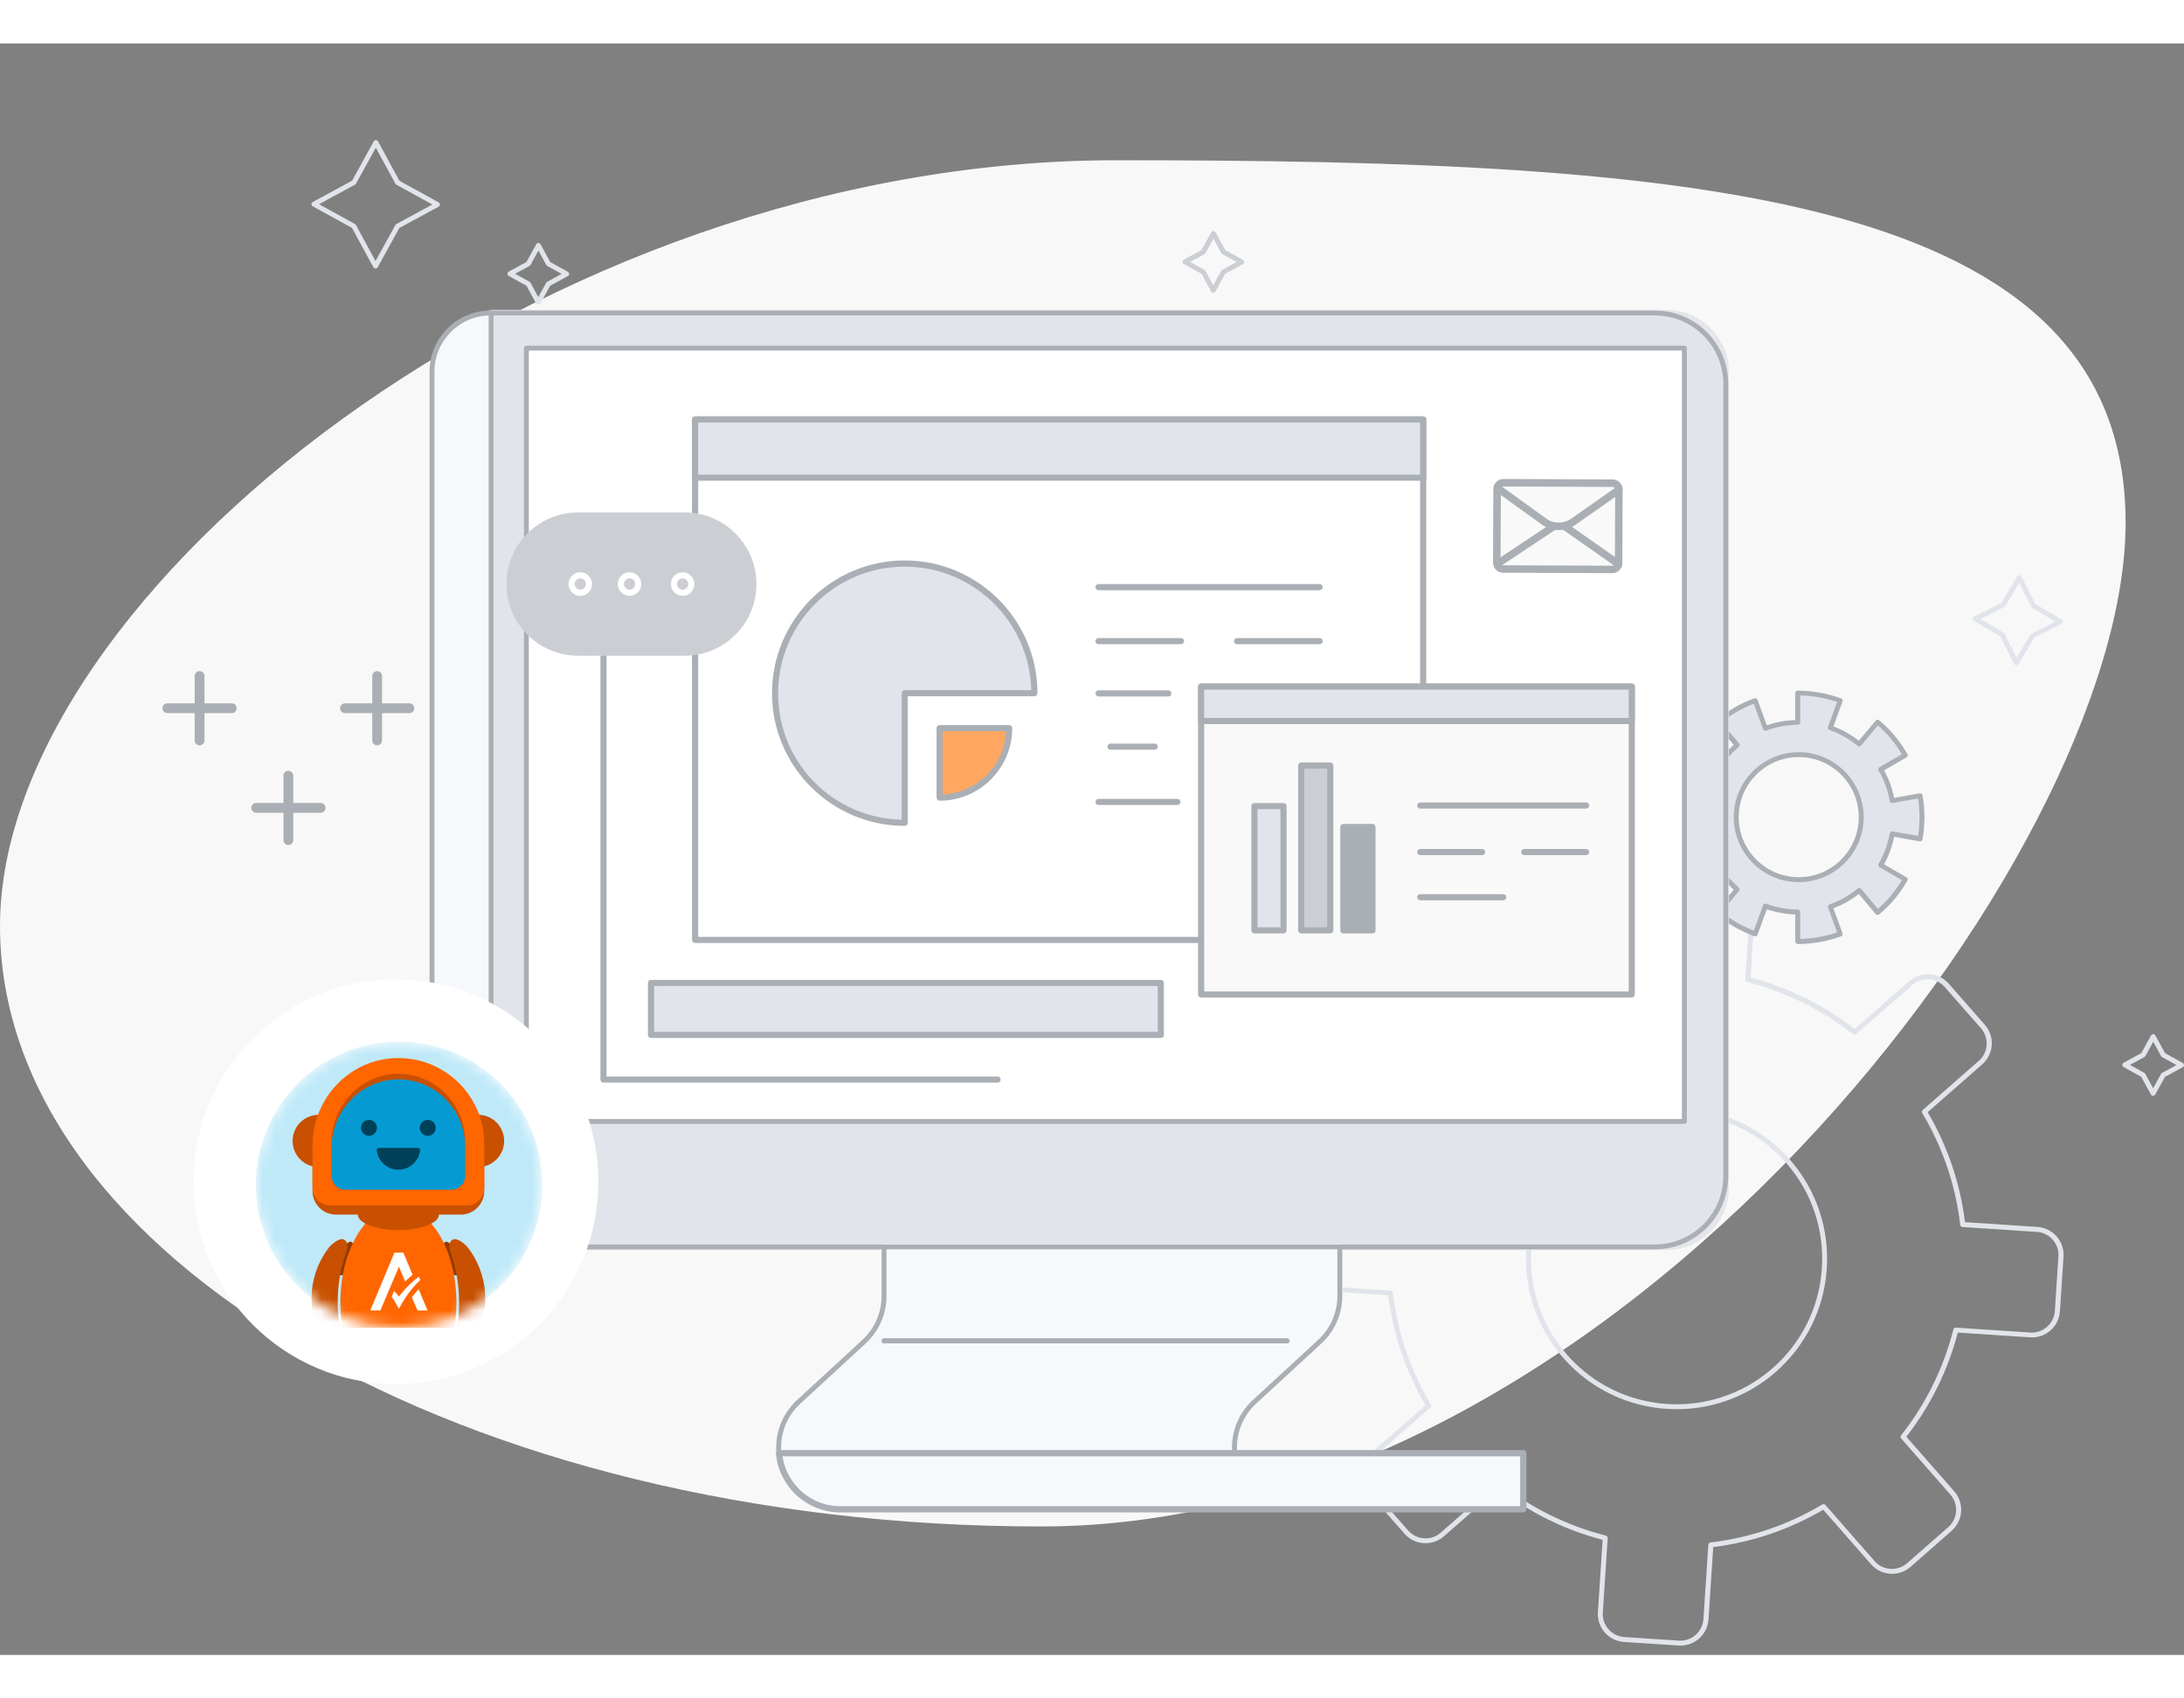 <svg width="180" height="140" viewBox="0 0 187 138" fill="none" xmlns="http://www.w3.org/2000/svg">
<rect x="0" y="0" width="187" height="138" fill="#808080" stroke="none"/>
<path d="M182 41.051C182 69.45 138.367 127 89.138 127C39.908 127 0 103.978 0 75.58C0 47.181 46.364 10 95.594 10C144.823 10 182 12.652 182 41.051Z" fill="#F8F8F8"/>
<path d="M143.885 137.199C143.835 137.199 143.78 137.199 143.726 137.195L139.048 136.889C138.41 136.847 137.827 136.557 137.403 136.079C136.984 135.597 136.774 134.984 136.816 134.342L137.223 128.142C133.963 127.29 130.968 125.809 128.308 123.741L123.635 127.84C123.152 128.259 122.531 128.473 121.898 128.427C121.26 128.385 120.677 128.096 120.253 127.617L117.161 124.093C116.742 123.611 116.532 122.998 116.574 122.357C116.616 121.715 116.905 121.136 117.384 120.712L122.057 116.613C120.354 113.706 119.28 110.539 118.86 107.195L112.66 106.788C111.343 106.7 110.34 105.559 110.428 104.241L110.734 99.564C110.776 98.926 111.066 98.343 111.544 97.919C112.022 97.5 112.643 97.29 113.281 97.332L119.481 97.739C120.333 94.479 121.814 91.484 123.882 88.82L119.783 84.146C119.364 83.664 119.154 83.047 119.196 82.409C119.238 81.772 119.527 81.189 120.006 80.765L123.53 77.673C124.012 77.253 124.633 77.04 125.267 77.086C125.904 77.128 126.487 77.417 126.911 77.895L131.01 82.569C133.917 80.866 137.085 79.792 140.428 79.372L140.835 73.171C140.923 71.854 142.06 70.856 143.382 70.94L148.059 71.246C148.697 71.288 149.28 71.577 149.704 72.055C150.123 72.538 150.333 73.15 150.291 73.792L149.884 79.993C153.144 80.845 156.139 82.326 158.803 84.394L163.477 80.295C163.959 79.876 164.572 79.662 165.214 79.708C165.851 79.75 166.435 80.039 166.858 80.517L169.95 84.041C170.37 84.524 170.579 85.141 170.537 85.778C170.496 86.416 170.206 86.999 169.728 87.423L165.054 91.522C166.758 94.429 167.832 97.596 168.251 100.94L174.452 101.347C175.769 101.435 176.772 102.576 176.684 103.893L176.377 108.571C176.335 109.209 176.046 109.792 175.568 110.215C175.085 110.635 174.473 110.845 173.831 110.803L167.63 110.396C166.779 113.656 165.298 116.651 163.229 119.315L167.328 123.988C167.748 124.471 167.957 125.088 167.915 125.725C167.873 126.363 167.584 126.946 167.106 127.37L163.582 130.462C162.587 131.33 161.073 131.234 160.205 130.239L156.11 125.566C153.203 127.269 150.035 128.343 146.692 128.763L146.285 134.963C146.201 136.226 145.148 137.199 143.898 137.199H143.885ZM128.3 123.259C128.346 123.259 128.392 123.275 128.43 123.305C131.123 125.427 134.173 126.934 137.496 127.781C137.592 127.806 137.659 127.898 137.655 127.999L137.236 134.372C137.202 134.896 137.374 135.404 137.722 135.802C138.07 136.201 138.553 136.436 139.077 136.469L143.755 136.776C144.829 136.851 145.781 136.02 145.853 134.934L146.272 128.561C146.281 128.461 146.356 128.381 146.457 128.368C149.863 127.966 153.085 126.871 156.03 125.117C156.118 125.067 156.228 125.083 156.295 125.159L160.507 129.963C161.224 130.781 162.474 130.865 163.292 130.147L166.816 127.055C167.215 126.707 167.45 126.225 167.483 125.7C167.517 125.176 167.345 124.664 166.997 124.27L162.785 119.466C162.718 119.39 162.713 119.277 162.776 119.198C164.899 116.504 166.405 113.454 167.253 110.132C167.278 110.035 167.362 109.964 167.471 109.972L173.843 110.392C174.917 110.463 175.87 109.637 175.941 108.55L176.247 103.872C176.319 102.786 175.492 101.846 174.405 101.775L168.033 101.355C167.932 101.347 167.853 101.271 167.84 101.171C167.437 97.764 166.342 94.542 164.589 91.597C164.538 91.509 164.555 91.4 164.631 91.333L169.434 87.121C169.833 86.772 170.068 86.29 170.101 85.766C170.135 85.241 169.963 84.729 169.615 84.335L166.523 80.811C166.174 80.412 165.692 80.177 165.168 80.144C164.639 80.11 164.131 80.282 163.737 80.631L158.933 84.843C158.858 84.91 158.745 84.914 158.665 84.851C155.972 82.728 152.917 81.222 149.599 80.375C149.503 80.35 149.435 80.257 149.44 80.157L149.859 73.784C149.93 72.697 149.104 71.758 148.017 71.686L143.34 71.38C142.266 71.313 141.313 72.135 141.242 73.222L140.823 79.594C140.814 79.695 140.739 79.775 140.638 79.787C137.231 80.19 134.009 81.285 131.064 83.039C130.976 83.089 130.867 83.072 130.8 82.997L126.588 78.193C126.24 77.795 125.757 77.56 125.233 77.526C124.709 77.493 124.197 77.665 123.802 78.013L120.278 81.105C119.88 81.453 119.645 81.935 119.611 82.46C119.578 82.984 119.75 83.496 120.098 83.89L124.31 88.694C124.377 88.769 124.381 88.883 124.318 88.962C122.196 91.656 120.69 94.706 119.846 98.028C119.821 98.125 119.741 98.196 119.628 98.188L113.256 97.768C112.186 97.697 111.229 98.523 111.158 99.61L110.852 104.288C110.78 105.374 111.607 106.314 112.693 106.385L119.066 106.805C119.167 106.813 119.246 106.889 119.259 106.989C119.662 110.396 120.757 113.618 122.51 116.563C122.561 116.651 122.544 116.76 122.468 116.827L117.665 121.039C117.266 121.387 117.031 121.87 116.998 122.394C116.964 122.919 117.136 123.431 117.484 123.825L120.576 127.349C120.925 127.747 121.407 127.982 121.931 128.016C122.456 128.049 122.968 127.877 123.362 127.529L128.165 123.317C128.203 123.284 128.254 123.267 128.304 123.267L128.3 123.259ZM143.554 116.957C140.16 116.957 136.774 115.632 134.244 112.993C131.862 110.509 130.59 107.241 130.666 103.801C130.737 100.361 132.147 97.151 134.635 94.769C139.765 89.852 147.942 90.024 152.859 95.155C155.242 97.638 156.513 100.906 156.437 104.346C156.366 107.786 154.956 110.996 152.469 113.379C149.977 115.77 146.763 116.957 143.554 116.957ZM134.551 112.703C139.308 117.666 147.216 117.834 152.179 113.077C154.583 110.773 155.946 107.669 156.018 104.338C156.089 101.007 154.86 97.852 152.552 95.444C147.795 90.481 139.887 90.313 134.924 95.071C132.52 97.374 131.157 100.478 131.085 103.809C131.014 107.14 132.243 110.295 134.551 112.703Z" fill="#E1E4EA"/>
<path d="M153.925 74.38V76.897C155.163 76.889 156.4 76.675 157.567 76.247L156.719 73.918C157.63 73.6 158.464 73.126 159.19 72.525L160.772 74.405C161.728 73.616 162.525 72.643 163.142 71.573L161.036 70.357C161.51 69.547 161.85 68.641 162.018 67.68L164.409 68.1C164.451 67.793 164.514 67.487 164.531 67.181L164.577 66.254L164.531 65.326C164.514 65.02 164.451 64.714 164.409 64.408L162.018 64.827C161.85 63.867 161.51 62.96 161.036 62.151L163.142 60.934C162.525 59.864 161.724 58.891 160.772 58.102L159.19 59.982C158.464 59.382 157.63 58.904 156.719 58.589L157.567 56.261C156.4 55.833 155.163 55.619 153.925 55.61V58.127C152.952 58.136 152.021 58.316 151.156 58.639L150.288 56.256C149.126 56.68 148.035 57.309 147.087 58.098L148.736 60.066C148.023 60.674 147.414 61.404 146.949 62.222L144.717 60.93C144.1 62 143.668 63.183 143.45 64.403L146.005 64.852C145.925 65.305 145.883 65.771 145.883 66.249C145.883 66.728 145.925 67.193 146.005 67.647L143.45 68.095C143.668 69.316 144.096 70.499 144.717 71.569L146.949 70.277C147.418 71.095 148.023 71.825 148.736 72.433L147.087 74.401C148.035 75.194 149.126 75.819 150.288 76.243L151.156 73.86C152.016 74.183 152.952 74.367 153.925 74.371V74.38ZM148.66 66.254C148.66 63.296 151.056 60.901 154.013 60.901C156.971 60.901 159.366 63.296 159.366 66.254C159.366 69.211 156.971 71.607 154.013 71.607C151.056 71.607 148.66 69.211 148.66 66.254Z" fill="#E1E4EA"/>
<path d="M153.925 77.111C153.871 77.111 153.816 77.09 153.778 77.048C153.741 77.01 153.715 76.956 153.715 76.901V74.59C152.885 74.564 152.071 74.413 151.282 74.141L150.485 76.326C150.447 76.435 150.326 76.49 150.217 76.452C149.025 76.02 147.93 75.387 146.953 74.573C146.911 74.539 146.881 74.485 146.877 74.43C146.873 74.376 146.89 74.321 146.927 74.275L148.446 72.467C147.834 71.917 147.305 71.279 146.877 70.575L144.821 71.762C144.775 71.791 144.717 71.796 144.662 71.783C144.608 71.77 144.561 71.733 144.536 71.686C143.903 70.591 143.471 69.4 143.244 68.146C143.236 68.091 143.244 68.032 143.278 67.99C143.311 67.944 143.357 67.915 143.412 67.902L145.761 67.491C145.702 67.084 145.669 66.673 145.669 66.266C145.669 65.859 145.698 65.444 145.761 65.041L143.412 64.63C143.357 64.622 143.307 64.588 143.278 64.542C143.244 64.496 143.231 64.441 143.244 64.387C143.466 63.132 143.903 61.941 144.536 60.846C144.566 60.795 144.608 60.762 144.662 60.749C144.717 60.737 144.771 60.741 144.821 60.77L146.877 61.958C147.305 61.249 147.834 60.615 148.446 60.066L146.927 58.257C146.89 58.215 146.873 58.161 146.877 58.102C146.881 58.048 146.911 57.997 146.953 57.959C147.926 57.146 149.025 56.512 150.217 56.08C150.326 56.042 150.447 56.097 150.485 56.206L151.282 58.392C152.071 58.119 152.885 57.968 153.715 57.943V55.631C153.715 55.577 153.736 55.522 153.778 55.484C153.82 55.447 153.871 55.421 153.925 55.421C155.209 55.43 156.459 55.656 157.634 56.084C157.743 56.122 157.797 56.244 157.76 56.353L156.983 58.484C157.764 58.778 158.49 59.189 159.157 59.709L160.604 57.985C160.679 57.897 160.81 57.884 160.898 57.959C161.85 58.744 162.664 59.717 163.318 60.85C163.377 60.951 163.343 61.077 163.243 61.135L161.317 62.247C161.728 62.99 162.018 63.778 162.181 64.605L164.367 64.219C164.426 64.21 164.48 64.219 164.527 64.257C164.573 64.29 164.602 64.341 164.61 64.399C164.623 64.496 164.64 64.592 164.657 64.689C164.69 64.898 164.724 65.117 164.736 65.335L164.782 66.262L164.736 67.21C164.724 67.432 164.69 67.646 164.657 67.856C164.64 67.953 164.627 68.049 164.61 68.146C164.602 68.2 164.573 68.255 164.527 68.288C164.48 68.322 164.422 68.334 164.367 68.326L162.181 67.94C162.018 68.762 161.728 69.555 161.317 70.298L163.243 71.409C163.343 71.468 163.377 71.594 163.318 71.695C162.664 72.828 161.85 73.801 160.898 74.585C160.81 74.657 160.675 74.648 160.604 74.56L159.157 72.836C158.494 73.356 157.764 73.767 156.983 74.061L157.76 76.192C157.797 76.301 157.743 76.423 157.634 76.461C156.455 76.893 155.209 77.115 153.925 77.123V77.111ZM151.156 73.658C151.181 73.658 151.207 73.662 151.232 73.671C152.1 73.998 153.006 74.166 153.929 74.17C154.047 74.17 154.139 74.262 154.139 74.38V76.687C155.23 76.658 156.291 76.469 157.298 76.125L156.522 73.994C156.501 73.943 156.505 73.885 156.53 73.834C156.556 73.784 156.598 73.746 156.652 73.725C157.525 73.423 158.334 72.966 159.056 72.366C159.144 72.295 159.274 72.303 159.35 72.391L160.793 74.111C161.586 73.427 162.278 72.601 162.848 71.649L160.927 70.537C160.877 70.507 160.843 70.461 160.831 70.411C160.818 70.361 160.822 70.298 160.851 70.252C161.326 69.442 161.649 68.565 161.808 67.646C161.816 67.592 161.85 67.541 161.896 67.512C161.942 67.479 161.997 67.466 162.051 67.479L164.229 67.86C164.233 67.831 164.237 67.806 164.241 67.776C164.275 67.567 164.304 67.374 164.317 67.172L164.363 66.245L164.317 65.339C164.308 65.142 164.275 64.945 164.241 64.739C164.237 64.71 164.233 64.684 164.229 64.655L162.051 65.037C161.993 65.045 161.938 65.037 161.896 65.003C161.85 64.97 161.821 64.924 161.808 64.869C161.649 63.95 161.326 63.074 160.851 62.264C160.822 62.214 160.814 62.159 160.831 62.104C160.847 62.05 160.881 62.004 160.927 61.979L162.848 60.867C162.278 59.919 161.586 59.092 160.793 58.404L159.35 60.124C159.274 60.212 159.144 60.225 159.056 60.15C158.33 59.554 157.52 59.096 156.652 58.79C156.598 58.773 156.556 58.731 156.53 58.681C156.505 58.631 156.505 58.572 156.522 58.522L157.298 56.391C156.291 56.047 155.23 55.858 154.139 55.828V58.136C154.139 58.253 154.047 58.346 153.929 58.346C153.006 58.35 152.1 58.517 151.232 58.845C151.181 58.866 151.123 58.861 151.072 58.84C151.022 58.815 150.984 58.773 150.963 58.723L150.166 56.541C149.164 56.928 148.228 57.465 147.389 58.14L148.903 59.944C148.979 60.032 148.966 60.162 148.878 60.238C148.182 60.833 147.595 61.538 147.137 62.339C147.108 62.39 147.066 62.423 147.011 62.436C146.957 62.449 146.898 62.444 146.852 62.415L144.8 61.228C144.28 62.167 143.911 63.183 143.701 64.244L146.046 64.655C146.16 64.676 146.235 64.785 146.218 64.898C146.139 65.347 146.101 65.805 146.101 66.258C146.101 66.711 146.139 67.172 146.218 67.617C146.239 67.73 146.164 67.839 146.046 67.86L143.701 68.272C143.911 69.333 144.28 70.348 144.8 71.288L146.852 70.101C146.902 70.071 146.957 70.067 147.011 70.08C147.066 70.092 147.112 70.13 147.137 70.176C147.595 70.977 148.182 71.682 148.878 72.278C148.966 72.353 148.979 72.484 148.903 72.572L147.389 74.376C148.232 75.051 149.164 75.588 150.166 75.974L150.963 73.792C150.984 73.738 151.022 73.696 151.072 73.675C151.102 73.662 151.131 73.654 151.16 73.654L151.156 73.658Z" fill="#AAAFB5"/>
<path d="M154.013 71.821C150.946 71.821 148.45 69.325 148.45 66.258C148.45 63.191 150.946 60.695 154.013 60.695C157.08 60.695 159.572 63.191 159.572 66.258C159.572 69.325 157.076 71.821 154.013 71.821ZM154.013 61.11C151.177 61.11 148.87 63.418 148.87 66.254C148.87 69.09 151.177 71.397 154.013 71.397C156.849 71.397 159.152 69.09 159.152 66.254C159.152 63.418 156.845 61.11 154.013 61.11Z" fill="#AAAFB5"/>
<path d="M142.706 23.08H42.046V103.063H142.706C145.488 103.063 147.766 100.785 147.766 98.003V28.14C147.766 25.358 145.488 23.08 142.706 23.08ZM144.221 92.314H45.07V26.088H144.221V92.31V92.314Z" fill="#E1E4EA" stroke="#E5E6EB" stroke-width="0.534" stroke-linecap="round" stroke-linejoin="round"/>
<path d="M42.046 23.08V103.063C39.264 103.063 36.986 100.785 36.986 98.003V28.14C36.986 25.358 39.264 23.08 42.046 23.08Z" fill="#F7F8FC"/>
<path d="M144.221 26.088H45.07V92.31H144.221V26.088Z" fill="white"/>
<path d="M114.716 103.058V107.27C114.716 108.751 114.095 110.161 113.008 111.168L107.395 116.341C106.308 117.343 105.692 118.757 105.692 120.238C105.692 120.402 105.7 120.565 105.717 120.729H66.689C66.672 120.569 66.663 120.406 66.663 120.238C66.663 118.757 67.284 117.347 68.371 116.341L73.984 111.168C75.071 110.165 75.692 108.751 75.692 107.27V103.058H114.716Z" fill="#F7F8FC" stroke="#F7F8FC" stroke-width="0.534" stroke-linecap="round" stroke-linejoin="round"/>
<path d="M75.125 120.935H75.1C74.982 120.935 74.89 120.843 74.89 120.725C74.89 120.607 74.982 120.515 75.1 120.515C75.218 120.515 75.323 120.607 75.323 120.725C75.323 120.843 75.243 120.935 75.125 120.935Z" fill="#AAAFB5"/>
<path d="M130.427 120.725V125.532H71.97C70.506 125.532 69.185 124.937 68.224 123.98C67.376 123.129 66.81 121.992 66.697 120.725H130.431H130.427Z" fill="#F7F8FC" stroke="#AAAFB5" stroke-width="0.534" stroke-linecap="round" stroke-linejoin="round"/>
<path d="M110.206 111.315H75.696C75.578 111.315 75.486 111.222 75.486 111.105C75.486 110.987 75.578 110.895 75.696 110.895H110.206C110.323 110.895 110.416 110.987 110.416 111.105C110.416 111.222 110.323 111.315 110.206 111.315Z" fill="#AAAFB5"/>
<path d="M141.695 103.268H42.012C39.13 103.268 36.781 100.923 36.781 98.037V28.106C36.781 25.22 39.126 22.87 42.012 22.87H141.699C145.161 22.87 147.976 25.686 147.976 29.147V96.988C147.976 100.449 145.161 103.264 141.699 103.264L141.695 103.268ZM42.012 23.29C39.361 23.29 37.2 25.451 37.2 28.106V98.037C37.2 100.688 39.356 102.849 42.012 102.849H141.699C144.93 102.849 147.556 100.222 147.556 96.992V29.147C147.556 25.916 144.93 23.29 141.699 23.29H42.012Z" fill="#AAAFB5"/>
<path d="M42.05 103.268C41.932 103.268 41.84 103.176 41.84 103.058V23.08C41.84 22.963 41.932 22.87 42.05 22.87C42.167 22.87 42.259 22.963 42.259 23.08V103.058C42.259 103.176 42.167 103.268 42.05 103.268Z" fill="#AAAFB5"/>
<path d="M144.221 92.524H45.071C44.953 92.524 44.861 92.432 44.861 92.314V26.088C44.861 25.971 44.953 25.878 45.071 25.878H144.221C144.339 25.878 144.431 25.971 144.431 26.088V92.31C144.431 92.428 144.339 92.52 144.221 92.52V92.524ZM45.28 92.105H144.011V26.298H45.28V92.1V92.105Z" fill="#AAAFB5"/>
<path d="M66.693 120.934C66.575 120.934 66.47 120.842 66.47 120.725C66.47 120.708 66.47 120.687 66.479 120.67C66.466 120.527 66.458 120.381 66.458 120.234C66.458 118.703 67.104 117.226 68.232 116.185L73.846 111.013C74.886 110.052 75.486 108.688 75.486 107.27V103.058C75.486 102.941 75.578 102.849 75.696 102.849C75.813 102.849 75.906 102.941 75.906 103.058V107.27C75.906 108.802 75.259 110.278 74.131 111.319L68.518 116.492C67.477 117.452 66.877 118.816 66.877 120.234C66.877 120.393 66.886 120.548 66.903 120.699C66.911 120.758 66.89 120.817 66.848 120.863C66.81 120.909 66.751 120.934 66.693 120.934Z" fill="#AAAFB5"/>
<path d="M130.427 125.742H71.97C70.502 125.742 69.117 125.167 68.073 124.131C67.162 123.217 66.6 122.017 66.487 120.746C66.483 120.687 66.499 120.628 66.541 120.586C66.579 120.544 66.638 120.519 66.697 120.519H130.431C130.548 120.519 130.641 120.611 130.641 120.729V125.537C130.641 125.654 130.548 125.746 130.431 125.746L130.427 125.742ZM66.927 120.934C67.074 122.021 67.582 123.045 68.366 123.833C69.331 124.794 70.611 125.323 71.966 125.323H130.213V120.934H66.923H66.927Z" fill="#AAAFB5"/>
<path d="M105.721 120.934C105.616 120.934 105.524 120.855 105.511 120.746C105.494 120.578 105.486 120.406 105.486 120.234C105.486 118.698 106.132 117.222 107.256 116.185L112.87 111.013C113.91 110.052 114.51 108.688 114.51 107.27V103.058C114.51 102.941 114.602 102.849 114.72 102.849C114.837 102.849 114.93 102.941 114.93 103.058V107.27C114.93 108.802 114.284 110.278 113.155 111.319L107.542 116.492C106.501 117.452 105.906 118.816 105.906 120.234C105.906 120.393 105.914 120.548 105.931 120.699C105.943 120.813 105.859 120.918 105.742 120.93C105.734 120.93 105.725 120.93 105.721 120.93V120.934Z" fill="#AAAFB5"/>
<path d="M110.206 111.315H75.696C75.578 111.315 75.486 111.222 75.486 111.105C75.486 110.987 75.578 110.895 75.696 110.895H110.206C110.323 110.895 110.416 110.987 110.416 111.105C110.416 111.222 110.323 111.315 110.206 111.315Z" fill="#AAAFB5"/>
<path d="M32.292 60.108C32.061 60.108 31.873 59.919 31.873 59.688V54.167C31.873 53.936 32.061 53.748 32.292 53.748C32.523 53.748 32.712 53.936 32.712 54.167V59.688C32.712 59.919 32.523 60.108 32.292 60.108Z" fill="#AAAFB5"/>
<path d="M35.053 57.347H29.536C29.305 57.347 29.116 57.158 29.116 56.928C29.116 56.697 29.305 56.508 29.536 56.508H35.053C35.283 56.508 35.472 56.697 35.472 56.928C35.472 57.158 35.283 57.347 35.053 57.347Z" fill="#AAAFB5"/>
<path d="M17.088 60.108C16.858 60.108 16.669 59.919 16.669 59.688V54.167C16.669 53.936 16.858 53.748 17.088 53.748C17.319 53.748 17.508 53.936 17.508 54.167V59.688C17.508 59.919 17.319 60.108 17.088 60.108Z" fill="#AAAFB5"/>
<path d="M19.845 57.347H14.328C14.097 57.347 13.908 57.158 13.908 56.928C13.908 56.697 14.097 56.508 14.328 56.508H19.845C20.075 56.508 20.264 56.697 20.264 56.928C20.264 57.158 20.075 57.347 19.845 57.347Z" fill="#AAAFB5"/>
<path d="M24.69 68.641C24.459 68.641 24.27 68.452 24.27 68.221V62.704C24.27 62.474 24.459 62.285 24.69 62.285C24.921 62.285 25.11 62.474 25.11 62.704V68.221C25.11 68.452 24.921 68.641 24.69 68.641Z" fill="#AAAFB5"/>
<path d="M27.45 65.88H21.934C21.703 65.88 21.514 65.691 21.514 65.461C21.514 65.23 21.703 65.041 21.934 65.041H27.45C27.681 65.041 27.87 65.23 27.87 65.461C27.87 65.691 27.681 65.88 27.45 65.88Z" fill="#AAAFB5"/>
<path d="M46.086 22.37C45.994 22.37 45.939 22.328 45.901 22.261L45.075 20.742L43.56 19.908C43.493 19.87 43.451 19.799 43.451 19.723C43.451 19.648 43.493 19.576 43.56 19.538L45.079 18.712L45.914 17.198C45.952 17.13 46.023 17.088 46.099 17.088C46.174 17.088 46.245 17.13 46.283 17.198L47.11 18.716L48.624 19.551C48.691 19.589 48.733 19.66 48.733 19.736C48.733 19.811 48.691 19.882 48.624 19.92L47.105 20.747L46.271 22.261C46.233 22.328 46.161 22.37 46.086 22.37ZM44.102 19.723L45.335 20.403C45.369 20.424 45.398 20.453 45.419 20.486L46.09 21.724L46.77 20.491C46.791 20.457 46.82 20.428 46.854 20.407L48.091 19.736L46.858 19.056C46.824 19.035 46.795 19.006 46.774 18.972L46.103 17.735L45.423 18.968C45.402 19.001 45.373 19.031 45.339 19.052L44.102 19.723Z" fill="#E1E4EA"/>
<path d="M184.353 90.12C184.277 90.12 184.206 90.078 184.168 90.011L183.342 88.493L181.827 87.658C181.76 87.62 181.718 87.549 181.718 87.473C181.718 87.397 181.76 87.326 181.827 87.288L183.346 86.462L184.181 84.948C184.219 84.88 184.29 84.838 184.365 84.838C184.441 84.838 184.512 84.88 184.55 84.948L185.377 86.466L186.891 87.301C186.958 87.339 187 87.41 187 87.486C187 87.561 186.958 87.632 186.891 87.67L185.372 88.497L184.537 90.011C184.5 90.078 184.428 90.12 184.353 90.12ZM182.369 87.473L183.602 88.153C183.635 88.174 183.665 88.203 183.686 88.237L184.357 89.474L185.037 88.241C185.058 88.207 185.087 88.178 185.121 88.157L186.358 87.486L185.125 86.806C185.091 86.785 185.062 86.756 185.041 86.722L184.37 85.484L183.69 86.718C183.669 86.751 183.64 86.781 183.606 86.802L182.369 87.473Z" fill="#E1E4EA"/>
<path d="M172.652 53.252H172.644C172.568 53.252 172.497 53.206 172.463 53.135L171.28 50.79L169.019 49.452C168.952 49.414 168.914 49.343 168.914 49.263C168.914 49.187 168.96 49.116 169.032 49.082L171.377 47.899L172.715 45.638C172.753 45.571 172.841 45.533 172.904 45.533C172.979 45.533 173.051 45.579 173.084 45.651L174.267 47.996L176.528 49.334C176.596 49.372 176.633 49.443 176.633 49.523C176.633 49.598 176.587 49.67 176.516 49.703L174.171 50.886L172.832 53.148C172.795 53.211 172.728 53.252 172.652 53.252ZM169.569 49.288L171.553 50.463C171.586 50.484 171.616 50.513 171.633 50.551L172.669 52.611L173.843 50.626C173.864 50.593 173.894 50.563 173.932 50.547L175.987 49.51L174.003 48.336C173.969 48.315 173.94 48.285 173.923 48.248L172.887 46.192L171.712 48.176C171.691 48.21 171.662 48.239 171.624 48.256L169.564 49.292L169.569 49.288Z" fill="#E1E4EA"/>
<path d="M103.884 21.348C103.809 21.348 103.738 21.306 103.7 21.238L102.873 19.72L101.359 18.885C101.292 18.847 101.25 18.776 101.25 18.7C101.25 18.625 101.292 18.554 101.359 18.516L102.878 17.689L103.712 16.175C103.75 16.108 103.821 16.066 103.897 16.066C103.972 16.066 104.044 16.108 104.082 16.175L104.908 17.694L106.422 18.528C106.49 18.566 106.532 18.637 106.532 18.713C106.532 18.788 106.49 18.86 106.422 18.898L104.904 19.724L104.069 21.238C104.031 21.306 103.96 21.348 103.884 21.348ZM101.896 18.705L103.129 19.384C103.163 19.405 103.192 19.435 103.213 19.468L103.884 20.706L104.564 19.472C104.585 19.439 104.614 19.409 104.648 19.388L105.886 18.717L104.652 18.038C104.619 18.017 104.589 17.987 104.568 17.954L103.897 16.716L103.217 17.95C103.196 17.983 103.167 18.012 103.133 18.033L101.896 18.705Z" fill="#CBCED3"/>
<path d="M32.154 19.274C32.078 19.274 32.007 19.232 31.969 19.165L30.14 15.796L26.78 13.946C26.713 13.909 26.671 13.837 26.671 13.762C26.671 13.686 26.713 13.615 26.78 13.577L30.148 11.748L31.999 8.388C32.036 8.32 32.108 8.278 32.183 8.278C32.259 8.278 32.33 8.32 32.368 8.388L34.197 11.756L37.557 13.606C37.624 13.644 37.666 13.716 37.666 13.791C37.666 13.867 37.624 13.938 37.557 13.976L34.188 15.805L32.338 19.165C32.301 19.232 32.229 19.274 32.154 19.274ZM27.317 13.766L30.392 15.461C30.425 15.482 30.455 15.511 30.476 15.545L32.154 18.632L33.849 15.553C33.87 15.519 33.899 15.49 33.933 15.469L37.02 13.791L33.941 12.096C33.907 12.075 33.878 12.046 33.857 12.012L32.179 8.925L30.484 12.004C30.463 12.037 30.434 12.067 30.4 12.088L27.312 13.766H27.317Z" fill="#E1E4EA"/>
<path d="M85.415 88.992H51.673C51.526 88.992 51.41 88.876 51.41 88.729V47.977C51.41 47.83 51.526 47.715 51.673 47.715C51.82 47.715 51.935 47.83 51.935 47.977V88.466H85.415C85.562 88.466 85.678 88.582 85.678 88.729C85.678 88.876 85.562 88.992 85.415 88.992Z" fill="#AAAFB5"/>
<path d="M111.407 36.697H55.739V84.904H111.407V36.697Z" fill="white"/>
<path d="M99.392 80.454H55.74V84.904H99.392V80.454Z" fill="#E1E4EA"/>
<path d="M99.391 85.167H55.739C55.592 85.167 55.477 85.051 55.477 84.904V80.454C55.477 80.306 55.592 80.191 55.739 80.191H99.391C99.538 80.191 99.654 80.306 99.654 80.454V84.904C99.654 85.051 99.538 85.167 99.391 85.167ZM56.002 84.641H99.129V80.716H56.002V84.641Z" fill="#AAAFB5"/>
<path d="M121.858 32.199H59.517V76.77H121.858V32.199Z" fill="white"/>
<path d="M121.858 77.033H59.517C59.37 77.033 59.254 76.918 59.254 76.77V32.199C59.254 32.052 59.37 31.936 59.517 31.936H121.858C122.005 31.936 122.12 32.052 122.12 32.199V76.77C122.12 76.918 122.005 77.033 121.858 77.033ZM59.779 76.508H121.595V32.462H59.779V76.508Z" fill="#AAAFB5"/>
<path d="M77.466 55.643H88.568C88.568 49.512 83.597 44.541 77.466 44.541C71.334 44.541 66.364 49.512 66.364 55.643C66.364 61.775 71.334 66.745 77.466 66.745V55.643Z" fill="#E1E4EA"/>
<path d="M77.465 67.003C71.197 67.003 66.101 61.906 66.101 55.638C66.101 49.37 71.197 44.273 77.465 44.273C83.734 44.273 88.83 49.37 88.83 55.638C88.83 55.785 88.715 55.901 88.567 55.901H77.728V66.74C77.728 66.887 77.612 67.003 77.465 67.003ZM77.465 44.804C71.491 44.804 66.626 49.664 66.626 55.643C66.626 61.623 71.344 66.336 77.203 66.478V55.643C77.203 55.496 77.318 55.381 77.465 55.381H88.3C88.158 49.527 83.355 44.804 77.465 44.804Z" fill="#AAAFB5"/>
<path d="M80.455 64.581C83.744 64.581 86.408 61.917 86.408 58.628H80.455V64.581Z" fill="#FFA761"/>
<path d="M80.455 64.849C80.308 64.849 80.192 64.733 80.192 64.586V58.633C80.192 58.486 80.308 58.37 80.455 58.37H86.408C86.555 58.37 86.67 58.486 86.67 58.633C86.67 62.059 83.88 64.849 80.455 64.849ZM80.717 58.89V64.313C83.644 64.181 86.003 61.822 86.14 58.89H80.717Z" fill="#AAAFB5"/>
<path d="M121.858 32.199H59.517V37.185H121.858V32.199Z" fill="#E1E4EA"/>
<path d="M121.858 37.448H59.517C59.37 37.448 59.254 37.332 59.254 37.185V32.199C59.254 32.052 59.37 31.936 59.517 31.936H121.858C122.005 31.936 122.12 32.052 122.12 32.199V37.185C122.12 37.332 122.005 37.448 121.858 37.448ZM59.779 36.922H121.595V32.462H59.779V36.922Z" fill="#AAAFB5"/>
<path d="M112.989 46.822H94.058C93.91 46.822 93.795 46.706 93.795 46.559C93.795 46.412 93.91 46.296 94.058 46.296H112.989C113.136 46.296 113.251 46.412 113.251 46.559C113.251 46.706 113.136 46.822 112.989 46.822Z" fill="#AAAFB5"/>
<path d="M100.037 55.922H94.063C93.916 55.922 93.8 55.806 93.8 55.659C93.8 55.512 93.916 55.396 94.063 55.396H100.037C100.184 55.396 100.3 55.512 100.3 55.659C100.3 55.806 100.184 55.922 100.037 55.922Z" fill="#AAAFB5"/>
<path d="M100.809 65.216H94.058C93.91 65.216 93.795 65.101 93.795 64.954C93.795 64.807 93.91 64.691 94.058 64.691H100.809C100.956 64.691 101.072 64.807 101.072 64.954C101.072 65.101 100.956 65.216 100.809 65.216Z" fill="#AAAFB5"/>
<path d="M101.125 51.445H94.058C93.91 51.445 93.795 51.33 93.795 51.182C93.795 51.035 93.91 50.92 94.058 50.92H101.125C101.272 50.92 101.387 51.035 101.387 51.182C101.387 51.33 101.272 51.445 101.125 51.445Z" fill="#AAAFB5"/>
<path d="M98.87 60.482H95.087C94.94 60.482 94.825 60.367 94.825 60.22C94.825 60.073 94.94 59.957 95.087 59.957H98.87C99.018 59.957 99.133 60.073 99.133 60.22C99.133 60.367 99.018 60.482 98.87 60.482Z" fill="#AAAFB5"/>
<path d="M112.989 51.445H105.922C105.775 51.445 105.659 51.33 105.659 51.182C105.659 51.035 105.775 50.92 105.922 50.92H112.989C113.136 50.92 113.251 51.035 113.251 51.182C113.251 51.33 113.136 51.445 112.989 51.445Z" fill="#AAAFB5"/>
<path d="M139.717 55.076H102.844V81.441H139.717V55.076Z" fill="#F9F9F9"/>
<path d="M139.717 81.704H102.843C102.696 81.704 102.581 81.588 102.581 81.441V55.076C102.581 54.929 102.696 54.813 102.843 54.813H139.717C139.864 54.813 139.98 54.929 139.98 55.076V81.441C139.98 81.588 139.864 81.704 139.717 81.704ZM103.106 81.179H139.455V55.339H103.106V81.179Z" fill="#AAAFB5"/>
<path d="M139.717 55.076H102.844V58.023H139.717V55.076Z" fill="#E1E4EA"/>
<path d="M139.717 58.286H102.843C102.696 58.286 102.581 58.17 102.581 58.023V55.076C102.581 54.929 102.696 54.813 102.843 54.813H139.717C139.864 54.813 139.98 54.929 139.98 55.076V58.023C139.98 58.17 139.864 58.286 139.717 58.286ZM103.106 57.761H139.455V55.339H103.106V57.761Z" fill="#AAAFB5"/>
<path d="M135.813 65.521H121.601C121.453 65.521 121.338 65.406 121.338 65.259C121.338 65.111 121.453 64.996 121.601 64.996H135.813C135.96 64.996 136.076 65.111 136.076 65.259C136.076 65.406 135.96 65.521 135.813 65.521Z" fill="#AAAFB5"/>
<path d="M128.71 73.376H121.601C121.453 73.376 121.338 73.261 121.338 73.114C121.338 72.966 121.453 72.851 121.601 72.851H128.71C128.857 72.851 128.972 72.966 128.972 73.114C128.972 73.261 128.857 73.376 128.71 73.376Z" fill="#AAAFB5"/>
<path d="M126.907 69.509H121.601C121.453 69.509 121.338 69.394 121.338 69.246C121.338 69.099 121.453 68.984 121.601 68.984H126.907C127.054 68.984 127.17 69.099 127.17 69.246C127.17 69.394 127.054 69.509 126.907 69.509Z" fill="#AAAFB5"/>
<path d="M135.813 69.509H130.506C130.359 69.509 130.244 69.394 130.244 69.246C130.244 69.099 130.359 68.984 130.506 68.984H135.813C135.96 68.984 136.076 69.099 136.076 69.246C136.076 69.394 135.96 69.509 135.813 69.509Z" fill="#AAAFB5"/>
<path d="M109.9 65.311H107.409V75.951H109.9V65.311Z" fill="#E1E4EA"/>
<path d="M109.9 76.213H107.409C107.262 76.213 107.146 76.098 107.146 75.951V65.311C107.146 65.164 107.262 65.048 107.409 65.048H109.9C110.047 65.048 110.162 65.164 110.162 65.311V75.951C110.162 76.098 110.047 76.213 109.9 76.213ZM107.672 75.688H109.637V65.574H107.672V75.688Z" fill="#AAAFB5"/>
<path d="M113.898 61.838H111.407V75.951H113.898V61.838Z" fill="#CBCED3"/>
<path d="M113.904 76.213H111.413C111.266 76.213 111.15 76.098 111.15 75.951V61.838C111.15 61.691 111.266 61.575 111.413 61.575H113.904C114.051 61.575 114.166 61.691 114.166 61.838V75.951C114.166 76.098 114.051 76.213 113.904 76.213ZM111.671 75.688H113.636V62.101H111.671V75.688Z" fill="#AAAFB5"/>
<path d="M117.508 67.097H115.017V75.951H117.508V67.097Z" fill="#AAAFB5"/>
<path d="M117.513 76.214H115.022C114.875 76.214 114.76 76.098 114.76 75.951V67.098C114.76 66.951 114.875 66.835 115.022 66.835H117.513C117.66 66.835 117.776 66.951 117.776 67.098V75.951C117.776 76.098 117.66 76.214 117.513 76.214ZM115.28 75.688H117.245V67.36H115.28V75.688Z" fill="#AAAFB5"/>
<path d="M49.507 40.422H58.633C61.875 40.422 64.508 43.049 64.508 46.296C64.508 49.538 61.881 52.17 58.633 52.17H49.507C46.265 52.17 43.633 49.538 43.633 46.296C43.633 43.054 46.265 40.422 49.507 40.422Z" fill="#CBCED3"/>
<path d="M58.629 52.433H49.502C46.118 52.433 43.365 49.68 43.365 46.296C43.365 42.913 46.118 40.159 49.502 40.159H58.629C62.012 40.159 64.766 42.913 64.766 46.296C64.766 49.68 62.012 52.433 58.629 52.433ZM49.507 40.685C46.413 40.685 43.896 43.201 43.896 46.296C43.896 49.391 46.413 51.908 49.507 51.908H58.634C61.729 51.908 64.245 49.391 64.245 46.296C64.245 43.201 61.729 40.685 58.634 40.685H49.507Z" fill="#CBCED3"/>
<path d="M58.45 47.305C57.894 47.305 57.442 46.853 57.442 46.296C57.442 45.739 57.894 45.287 58.45 45.287C59.007 45.287 59.459 45.739 59.459 46.296C59.459 46.853 59.007 47.305 58.45 47.305ZM58.45 45.807C58.182 45.807 57.967 46.028 57.967 46.291C57.967 46.554 58.182 46.774 58.45 46.774C58.718 46.774 58.934 46.559 58.934 46.291C58.934 46.023 58.718 45.807 58.45 45.807Z" fill="white"/>
<path d="M49.687 47.305C49.13 47.305 48.678 46.853 48.678 46.296C48.678 45.739 49.13 45.287 49.687 45.287C50.244 45.287 50.696 45.739 50.696 46.296C50.696 46.853 50.244 47.305 49.687 47.305ZM49.687 45.807C49.419 45.807 49.203 46.028 49.203 46.291C49.203 46.554 49.419 46.774 49.687 46.774C49.955 46.774 50.17 46.559 50.17 46.291C50.17 46.023 49.955 45.807 49.687 45.807Z" fill="white"/>
<path d="M53.901 47.305C53.344 47.305 52.892 46.853 52.892 46.296C52.892 45.739 53.344 45.287 53.901 45.287C54.458 45.287 54.91 45.739 54.91 46.296C54.91 46.853 54.458 47.305 53.901 47.305ZM53.901 45.807C53.633 45.807 53.418 46.028 53.418 46.291C53.418 46.554 53.633 46.774 53.901 46.774C54.169 46.774 54.385 46.559 54.385 46.291C54.385 46.023 54.169 45.807 53.901 45.807Z" fill="white"/>
<path d="M128.182 38.159L128.158 44.47C128.156 44.766 128.395 45.007 128.692 45.008L138.046 45.044C138.342 45.045 138.583 44.806 138.584 44.51L138.608 38.199C138.609 37.903 138.37 37.662 138.074 37.661L128.72 37.625C128.424 37.624 128.183 37.863 128.182 38.159Z" fill="#F9F9F9"/>
<path d="M138.046 45.361L128.692 45.323C128.22 45.323 127.837 44.934 127.837 44.462L127.862 38.151C127.862 37.921 127.952 37.704 128.118 37.544C128.277 37.385 128.494 37.296 128.724 37.296L138.078 37.334C138.308 37.334 138.525 37.423 138.685 37.589C138.844 37.749 138.933 37.966 138.933 38.195L138.908 44.506C138.908 44.736 138.819 44.953 138.653 45.112C138.493 45.272 138.276 45.361 138.046 45.361ZM128.698 44.685L138.053 44.723C138.11 44.723 138.168 44.698 138.206 44.659C138.251 44.621 138.27 44.564 138.27 44.506L138.295 38.195C138.295 38.074 138.2 37.978 138.078 37.978L128.724 37.94C128.666 37.94 128.609 37.966 128.571 38.004C128.526 38.042 128.507 38.1 128.507 38.157L128.481 44.468C128.481 44.589 128.577 44.685 128.698 44.685Z" fill="#AAAFB5"/>
<path d="M128.296 44.513L133.522 41.035L138.589 44.589" fill="#F9F9F9"/>
<path d="M138.589 44.908C138.525 44.908 138.461 44.889 138.404 44.851L133.516 41.418L128.469 44.774C128.322 44.87 128.124 44.831 128.029 44.685C127.933 44.538 127.971 44.34 128.118 44.245L133.344 40.767C133.452 40.697 133.599 40.697 133.701 40.767L138.768 44.321C138.914 44.423 138.946 44.621 138.844 44.768C138.78 44.857 138.685 44.902 138.583 44.902L138.589 44.908Z" fill="#AAAFB5"/>
<path d="M138.614 38.221L134.684 40.977C133.963 41.482 132.948 41.475 132.234 40.965L128.322 38.144" fill="#F9F9F9"/>
<path d="M133.465 41.673C132.961 41.673 132.457 41.52 132.042 41.22L128.131 38.4C127.99 38.297 127.952 38.1 128.06 37.953C128.163 37.806 128.36 37.774 128.507 37.883L132.419 40.703C133.018 41.137 133.893 41.137 134.499 40.716L138.429 37.959C138.57 37.857 138.774 37.895 138.876 38.036C138.978 38.183 138.94 38.38 138.8 38.483L134.869 41.239C134.454 41.526 133.963 41.673 133.471 41.673H133.465Z" fill="#AAAFB5"/>
<circle cx="33.904" cy="97.474" r="17.33" fill="white"/>
<g clip-path="url(#clip0_844_580)">
<mask id="mask0_844_580" style="mask-type:luminance" maskUnits="userSpaceOnUse" x="21" y="85" width="26" height="26">
<path d="M34.171 110.005C40.944 110.005 46.435 104.514 46.435 97.741C46.435 90.968 40.944 85.477 34.171 85.477C27.398 85.477 21.907 90.968 21.907 97.741C21.907 104.514 27.398 110.005 34.171 110.005Z" fill="white"/>
</mask>
<g mask="url(#mask0_844_580)">
<path d="M34.171 110.005C40.944 110.005 46.435 104.514 46.435 97.741C46.435 90.968 40.944 85.477 34.171 85.477C27.398 85.477 21.907 90.968 21.907 97.741C21.907 104.514 27.398 110.005 34.171 110.005Z" fill="#BFE9F8"/>
<path d="M39.066 105.485C39.361 105.39 39.396 104.673 39.143 103.884C38.891 103.094 38.446 102.53 38.151 102.624C37.856 102.719 37.821 103.436 38.074 104.226C38.327 105.016 38.771 105.579 39.066 105.485Z" fill="#913A00"/>
<path d="M30.149 104.227C30.401 103.437 30.367 102.72 30.072 102.626C29.776 102.531 29.332 103.095 29.079 103.885C28.827 104.675 28.861 105.392 29.157 105.486C29.452 105.581 29.896 105.017 30.149 104.227Z" fill="#913A00"/>
<path d="M34.11 116.043C36.854 116.043 39.078 112.365 39.078 107.829C39.078 103.292 36.854 99.615 34.11 99.615C31.366 99.615 29.142 103.292 29.142 107.829C29.142 112.365 31.366 116.043 34.11 116.043Z" fill="#FF6600"/>
<path d="M34.11 101.618C36.028 101.618 37.583 101.022 37.583 100.286C37.583 99.551 36.028 98.955 34.11 98.955C32.191 98.955 30.636 99.551 30.636 100.286C30.636 101.022 32.191 101.618 34.11 101.618Z" fill="#C85000"/>
<path d="M27.645 96.195C28.866 96 29.698 94.852 29.503 93.631C29.308 92.41 28.16 91.578 26.939 91.773C25.718 91.968 24.886 93.115 25.081 94.337C25.276 95.558 26.424 96.39 27.645 96.195Z" fill="#C85000"/>
<path d="M41.282 96.193C42.503 95.999 43.335 94.851 43.141 93.63C42.946 92.409 41.798 91.577 40.577 91.772C39.356 91.966 38.524 93.114 38.719 94.335C38.913 95.556 40.061 96.388 41.282 96.193Z" fill="#C85000"/>
<path d="M33.984 87.676C29.953 87.743 26.759 91.115 26.759 95.148V98.281C26.759 99.391 27.66 100.292 28.771 100.292H39.45C40.56 100.292 41.461 99.391 41.461 98.281V95.026C41.461 90.925 38.102 87.608 33.984 87.676Z" fill="#C85000"/>
<path d="M33.984 86.887C29.953 86.954 26.759 90.326 26.759 94.359V97.998C26.759 98.83 27.434 99.504 28.265 99.504H39.957C40.788 99.504 41.463 98.83 41.463 97.998V94.237C41.463 90.136 38.104 86.819 33.986 86.887H33.984Z" fill="#FF6600"/>
<path d="M34.013 88.236C30.88 88.289 28.396 90.941 28.396 94.111V96.972C28.396 97.626 28.919 98.155 29.567 98.155H38.656C39.301 98.155 39.826 97.625 39.826 96.972V94.015C39.826 90.79 37.215 88.183 34.014 88.236H34.013Z" fill="#C85000"/>
<path d="M34.013 88.712C30.88 88.765 28.396 91.417 28.396 94.586V96.971C28.396 97.625 28.919 98.154 29.567 98.154H38.656C39.301 98.154 39.826 97.624 39.826 96.971V94.491C39.826 91.265 37.215 88.659 34.014 88.712H34.013Z" fill="#059BD2"/>
<path d="M31.591 93.548C31.969 93.548 32.276 93.242 32.276 92.864C32.276 92.486 31.969 92.18 31.591 92.18C31.214 92.18 30.907 92.486 30.907 92.864C30.907 93.242 31.214 93.548 31.591 93.548Z" fill="#004159"/>
<path d="M37.293 93.023C37.381 92.656 37.154 92.287 36.786 92.199C36.419 92.112 36.05 92.339 35.962 92.707C35.875 93.074 36.102 93.443 36.469 93.53C36.837 93.618 37.206 93.391 37.293 93.023Z" fill="#004159"/>
<path d="M34.11 96.446C35.072 96.446 35.864 95.719 35.966 94.785C35.978 94.676 35.892 94.579 35.783 94.579H32.438C32.329 94.579 32.243 94.676 32.255 94.785C32.358 95.72 33.149 96.446 34.111 96.446H34.11Z" fill="#004159"/>
<path d="M29.614 103.628C29.612 103.636 29.609 103.641 29.609 103.641C29.609 103.641 29.61 103.636 29.614 103.628C29.621 103.61 29.628 103.592 29.635 103.573C29.71 103.361 29.901 102.696 29.485 102.446C29.061 102.191 28.324 102.93 28.239 103.016C27.26 104.246 26.674 105.804 26.674 107.499C26.674 110.267 28.235 112.67 30.525 113.878C29.535 112.376 28.915 110.222 28.915 107.826C28.915 106.29 29.17 104.854 29.614 103.625V103.628Z" fill="#C85000"/>
<path d="M38.608 103.628C38.611 103.636 38.614 103.641 38.614 103.641C38.614 103.641 38.612 103.636 38.608 103.628C38.601 103.61 38.594 103.592 38.588 103.573C38.513 103.361 38.322 102.696 38.737 102.446C39.161 102.191 39.898 102.93 39.983 103.016C40.963 104.246 41.549 105.804 41.549 107.499C41.549 110.267 39.987 112.67 37.698 113.878C38.687 112.376 39.307 110.222 39.307 107.826C39.307 106.29 39.052 104.854 38.608 103.625V103.628Z" fill="#C85000"/>
<path d="M34.157 107.308C34.157 107.308 33.903 106.996 33.751 106.826L33.54 107.324C33.845 107.777 34.044 108.166 34.155 108.354C34.37 107.988 34.896 106.905 35.986 105.891L35.865 105.607C35.156 106.129 34.554 106.798 34.155 107.308" fill="white"/>
<path d="M35.743 108.504H36.607L35.846 106.681C35.624 106.917 35.43 107.15 35.264 107.373L35.745 108.504H35.743Z" fill="white"/>
<path d="M34.538 103.548H33.774L31.703 108.504H32.567L34.065 104.972L34.136 104.78H34.175L34.246 104.972L34.689 106.019C34.886 105.823 35.1 105.628 35.328 105.445L34.535 103.548H34.538Z" fill="white"/>
</g>
</g>
<defs>
<clipPath id="clip0_844_580">
<rect width="24.528" height="24.528" fill="white" transform="translate(21.907 85.477)"/>
</clipPath>
</defs>
</svg>
